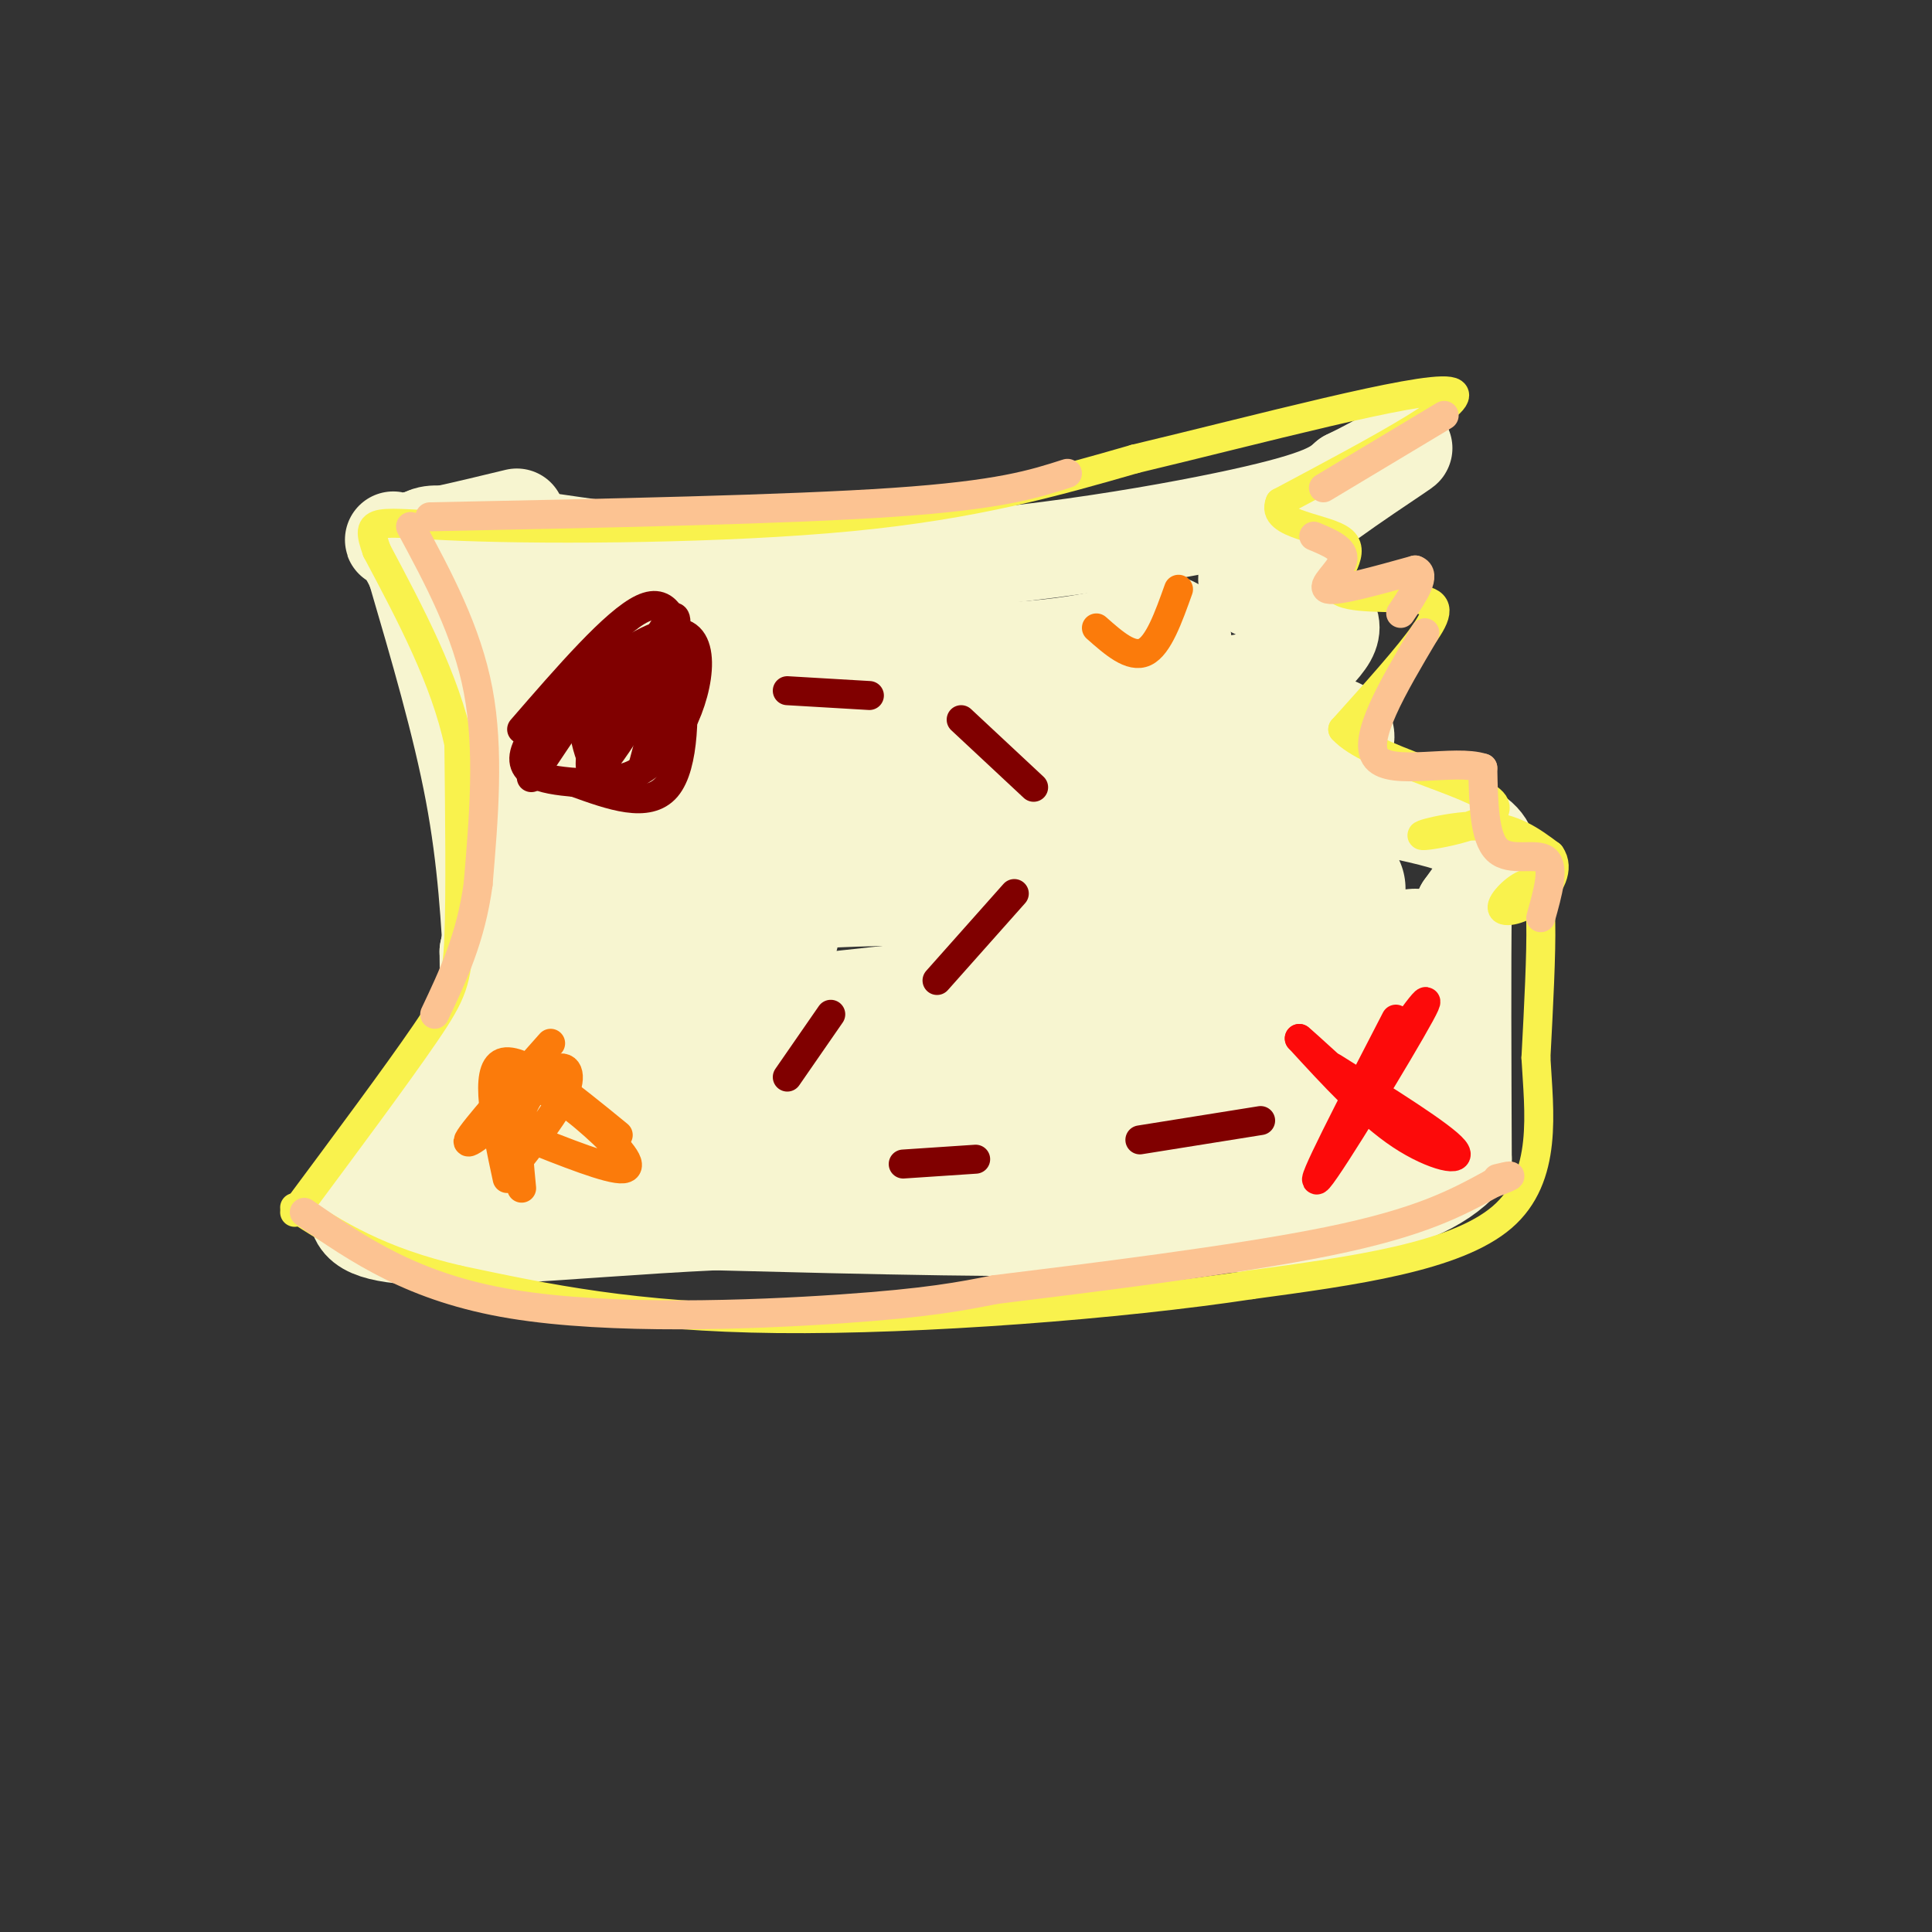 <svg viewBox='0 0 400 400' version='1.1' xmlns='http://www.w3.org/2000/svg' xmlns:xlink='http://www.w3.org/1999/xlink'><rect x="0" y="0" width="400" height="400" fill="#333333" stroke="none"/><g fill='none' stroke='rgb(247,245,208)' stroke-width='20' stroke-linecap='round' stroke-linejoin='round'><path d='M100,110c25.178,3.889 50.356,7.778 79,7c28.644,-0.778 60.756,-6.222 78,-10c17.244,-3.778 19.622,-5.889 22,-8'/><path d='M279,99c7.500,-3.583 15.250,-8.542 10,-5c-5.250,3.542 -23.500,15.583 -29,22c-5.500,6.417 1.750,7.208 9,8'/><path d='M269,124c3.667,2.242 8.333,3.848 6,8c-2.333,4.152 -11.667,10.848 -11,14c0.667,3.152 11.333,2.758 14,5c2.667,2.242 -2.667,7.121 -8,12'/><path d='M270,163c6.356,3.156 26.244,5.044 34,9c7.756,3.956 3.378,9.978 -1,16'/><path d='M303,188c-0.167,11.333 -0.083,31.667 0,52'/><path d='M303,240c-9.911,11.244 -34.689,13.356 -63,14c-28.311,0.644 -60.156,-0.178 -92,-1'/><path d='M148,253c-31.440,1.464 -64.042,5.625 -72,1c-7.958,-4.625 8.726,-18.036 17,-29c8.274,-10.964 8.137,-19.482 8,-28'/><path d='M101,197c2.012,-8.786 3.042,-16.750 2,-30c-1.042,-13.250 -4.155,-31.786 -7,-42c-2.845,-10.214 -5.423,-12.107 -8,-14'/><path d='M88,111c2.500,-1.667 12.750,1.167 23,4'/><path d='M102,203c-0.667,-12.417 -1.333,-24.833 -4,-39c-2.667,-14.167 -7.333,-30.083 -12,-46'/><path d='M86,118c-3.600,-8.267 -6.600,-5.933 -3,-6c3.600,-0.067 13.800,-2.533 24,-5'/></g>
<g fill='none' stroke='rgb(247,245,208)' stroke-width='28' stroke-linecap='round' stroke-linejoin='round'><path d='M108,135c34.917,2.167 69.833,4.333 92,4c22.167,-0.333 31.583,-3.167 41,-6'/><path d='M123,171c0.000,0.000 136.000,-26.000 136,-26'/><path d='M124,189c13.750,-3.083 27.500,-6.167 53,-7c25.500,-0.833 62.750,0.583 100,2'/><path d='M293,198c0.000,0.000 -148.000,16.000 -148,16'/><path d='M271,235c0.000,0.000 -166.000,12.000 -166,12'/><path d='M123,135c1.750,9.667 3.500,19.333 -1,39c-4.500,19.667 -15.250,49.333 -26,79'/><path d='M143,154c0.000,0.000 -15.000,83.000 -15,83'/><path d='M173,140c0.000,0.000 -24.000,96.000 -24,96'/><path d='M222,149c0.000,0.000 -28.000,80.000 -28,80'/><path d='M241,170c0.000,0.000 -8.000,55.000 -8,55'/><path d='M258,168c0.000,0.000 2.000,59.000 2,59'/><path d='M288,200c0.000,0.000 -4.000,28.000 -4,28'/><path d='M274,172c0.000,0.000 -1.000,39.000 -1,39'/><path d='M246,153c0.000,0.000 4.000,50.000 4,50'/><path d='M229,224c0.000,0.000 -80.000,12.000 -80,12'/></g>
<g fill='none' stroke='rgb(249,242,77)' stroke-width='6' stroke-linecap='round' stroke-linejoin='round'><path d='M61,251c10.622,-14.289 21.244,-28.578 27,-37c5.756,-8.422 6.644,-10.978 7,-20c0.356,-9.022 0.178,-24.511 0,-40'/><path d='M95,154c-2.833,-13.333 -9.917,-26.667 -17,-40'/><path d='M78,114c-2.619,-7.345 -0.667,-5.708 18,-5c18.667,0.708 54.048,0.488 80,-2c25.952,-2.488 42.476,-7.244 59,-12'/><path d='M235,95c25.178,-6.000 58.622,-15.000 65,-14c6.378,1.000 -14.311,12.000 -35,23'/><path d='M265,104c-2.173,4.783 9.896,5.240 13,8c3.104,2.760 -2.756,7.822 -1,10c1.756,2.178 11.126,1.471 16,2c4.874,0.529 5.250,2.294 2,7c-3.250,4.706 -10.125,12.353 -17,20'/><path d='M278,151c5.386,6.016 27.351,11.056 31,15c3.649,3.944 -11.018,6.793 -14,7c-2.982,0.207 5.719,-2.226 12,-2c6.281,0.226 10.140,3.113 14,6'/><path d='M321,177c1.979,2.754 -0.075,6.638 -3,9c-2.925,2.362 -6.722,3.200 -7,2c-0.278,-1.200 2.964,-4.438 5,-5c2.036,-0.562 2.868,1.554 3,8c0.132,6.446 -0.434,17.223 -1,28'/><path d='M318,219c0.600,11.067 2.600,24.733 -7,33c-9.600,8.267 -30.800,11.133 -52,14'/><path d='M259,266c-26.933,4.089 -68.267,7.311 -98,7c-29.733,-0.311 -47.867,-4.156 -66,-8'/><path d='M95,265c-16.667,-3.833 -25.333,-9.417 -34,-15'/></g>
<g fill='none' stroke='rgb(128,0,0)' stroke-width='6' stroke-linecap='round' stroke-linejoin='round'><path d='M108,151c9.685,-11.173 19.369,-22.345 25,-25c5.631,-2.655 7.208,3.208 8,12c0.792,8.792 0.798,20.512 -3,25c-3.798,4.488 -11.399,1.744 -19,-1'/><path d='M119,162c-6.646,-0.609 -13.762,-1.633 -9,-9c4.762,-7.367 21.400,-21.078 29,-22c7.600,-0.922 6.162,10.944 2,19c-4.162,8.056 -11.046,12.302 -15,11c-3.954,-1.302 -4.977,-8.151 -6,-15'/><path d='M120,146c1.393,-5.679 7.875,-12.375 8,-11c0.125,1.375 -6.107,10.821 -8,13c-1.893,2.179 0.554,-2.911 3,-8'/><path d='M137,135c-7.289,13.200 -14.578,26.400 -13,22c1.578,-4.400 12.022,-26.400 15,-29c2.978,-2.600 -1.511,14.200 -6,31'/><path d='M133,159c1.631,-1.714 8.708,-21.500 7,-22c-1.708,-0.500 -12.202,18.286 -16,22c-3.798,3.714 -0.899,-7.643 2,-19'/><path d='M126,140c-2.333,0.333 -9.167,10.667 -16,21'/><path d='M163,143c0.000,0.000 17.000,1.000 17,1'/><path d='M199,149c0.000,0.000 15.000,14.000 15,14'/><path d='M210,185c0.000,0.000 -16.000,18.000 -16,18'/><path d='M172,210c0.000,0.000 -9.000,13.000 -9,13'/><path d='M187,241c0.000,0.000 15.000,-1.000 15,-1'/><path d='M236,236c0.000,0.000 25.000,-4.000 25,-4'/></g>
<g fill='none' stroke='rgb(253,10,10)' stroke-width='6' stroke-linecap='round' stroke-linejoin='round'><path d='M276,221c11.311,7.067 22.622,14.133 25,17c2.378,2.867 -4.178,1.533 -11,-3c-6.822,-4.533 -13.911,-12.267 -21,-20'/><path d='M269,215c0.167,0.000 11.083,10.000 22,20'/><path d='M289,211c-9.289,17.956 -18.578,35.911 -16,33c2.578,-2.911 17.022,-26.689 21,-34c3.978,-7.311 -2.511,1.844 -9,11'/><path d='M285,221c-3.167,4.833 -6.583,11.417 -10,18'/></g>
<g fill='none' stroke='rgb(251,123,11)' stroke-width='6' stroke-linecap='round' stroke-linejoin='round'><path d='M108,246c-0.857,-8.935 -1.714,-17.869 1,-20c2.714,-2.131 9.000,2.542 14,7c5.000,4.458 8.714,8.702 6,9c-2.714,0.298 -11.857,-3.351 -21,-7'/><path d='M108,235c-2.202,-4.071 2.792,-10.750 6,-13c3.208,-2.250 4.631,-0.071 3,4c-1.631,4.071 -6.315,10.036 -11,16'/><path d='M105,244c-2.417,-11.250 -4.833,-22.500 -1,-24c3.833,-1.500 13.917,6.750 24,15'/><path d='M114,216c-8.000,9.000 -16.000,18.000 -17,20c-1.000,2.000 5.000,-3.000 11,-8'/><path d='M108,228c1.833,-1.333 0.917,-0.667 0,0'/><path d='M227,130c3.583,3.167 7.167,6.333 10,5c2.833,-1.333 4.917,-7.167 7,-13'/></g>
<g fill='none' stroke='rgb(252,195,146)' stroke-width='6' stroke-linecap='round' stroke-linejoin='round'><path d='M89,107c37.000,-0.750 74.000,-1.500 96,-3c22.000,-1.500 29.000,-3.750 36,-6'/><path d='M85,109c5.833,10.833 11.667,21.667 14,34c2.333,12.333 1.167,26.167 0,40'/><path d='M99,183c-1.500,11.167 -5.250,19.083 -9,27'/><path d='M63,251c11.311,7.822 22.622,15.644 43,19c20.378,3.356 49.822,2.244 68,1c18.178,-1.244 25.089,-2.622 32,-4'/><path d='M206,267c18.800,-2.311 49.800,-6.089 69,-10c19.200,-3.911 26.600,-7.956 34,-12'/><path d='M309,245c5.833,-2.167 3.417,-1.583 1,-1'/><path d='M299,86c0.000,0.000 -25.000,15.000 -25,15'/><path d='M272,111c3.267,1.356 6.533,2.711 6,5c-0.533,2.289 -4.867,5.511 -3,6c1.867,0.489 9.933,-1.756 18,-4'/><path d='M293,118c2.500,0.833 -0.250,4.917 -3,9'/><path d='M319,190c1.467,-5.222 2.933,-10.444 1,-12c-1.933,-1.556 -7.267,0.556 -10,-2c-2.733,-2.556 -2.867,-9.778 -3,-17'/><path d='M307,159c-5.800,-1.933 -18.800,1.733 -22,-2c-3.200,-3.733 3.400,-14.867 10,-26'/></g>
</svg>